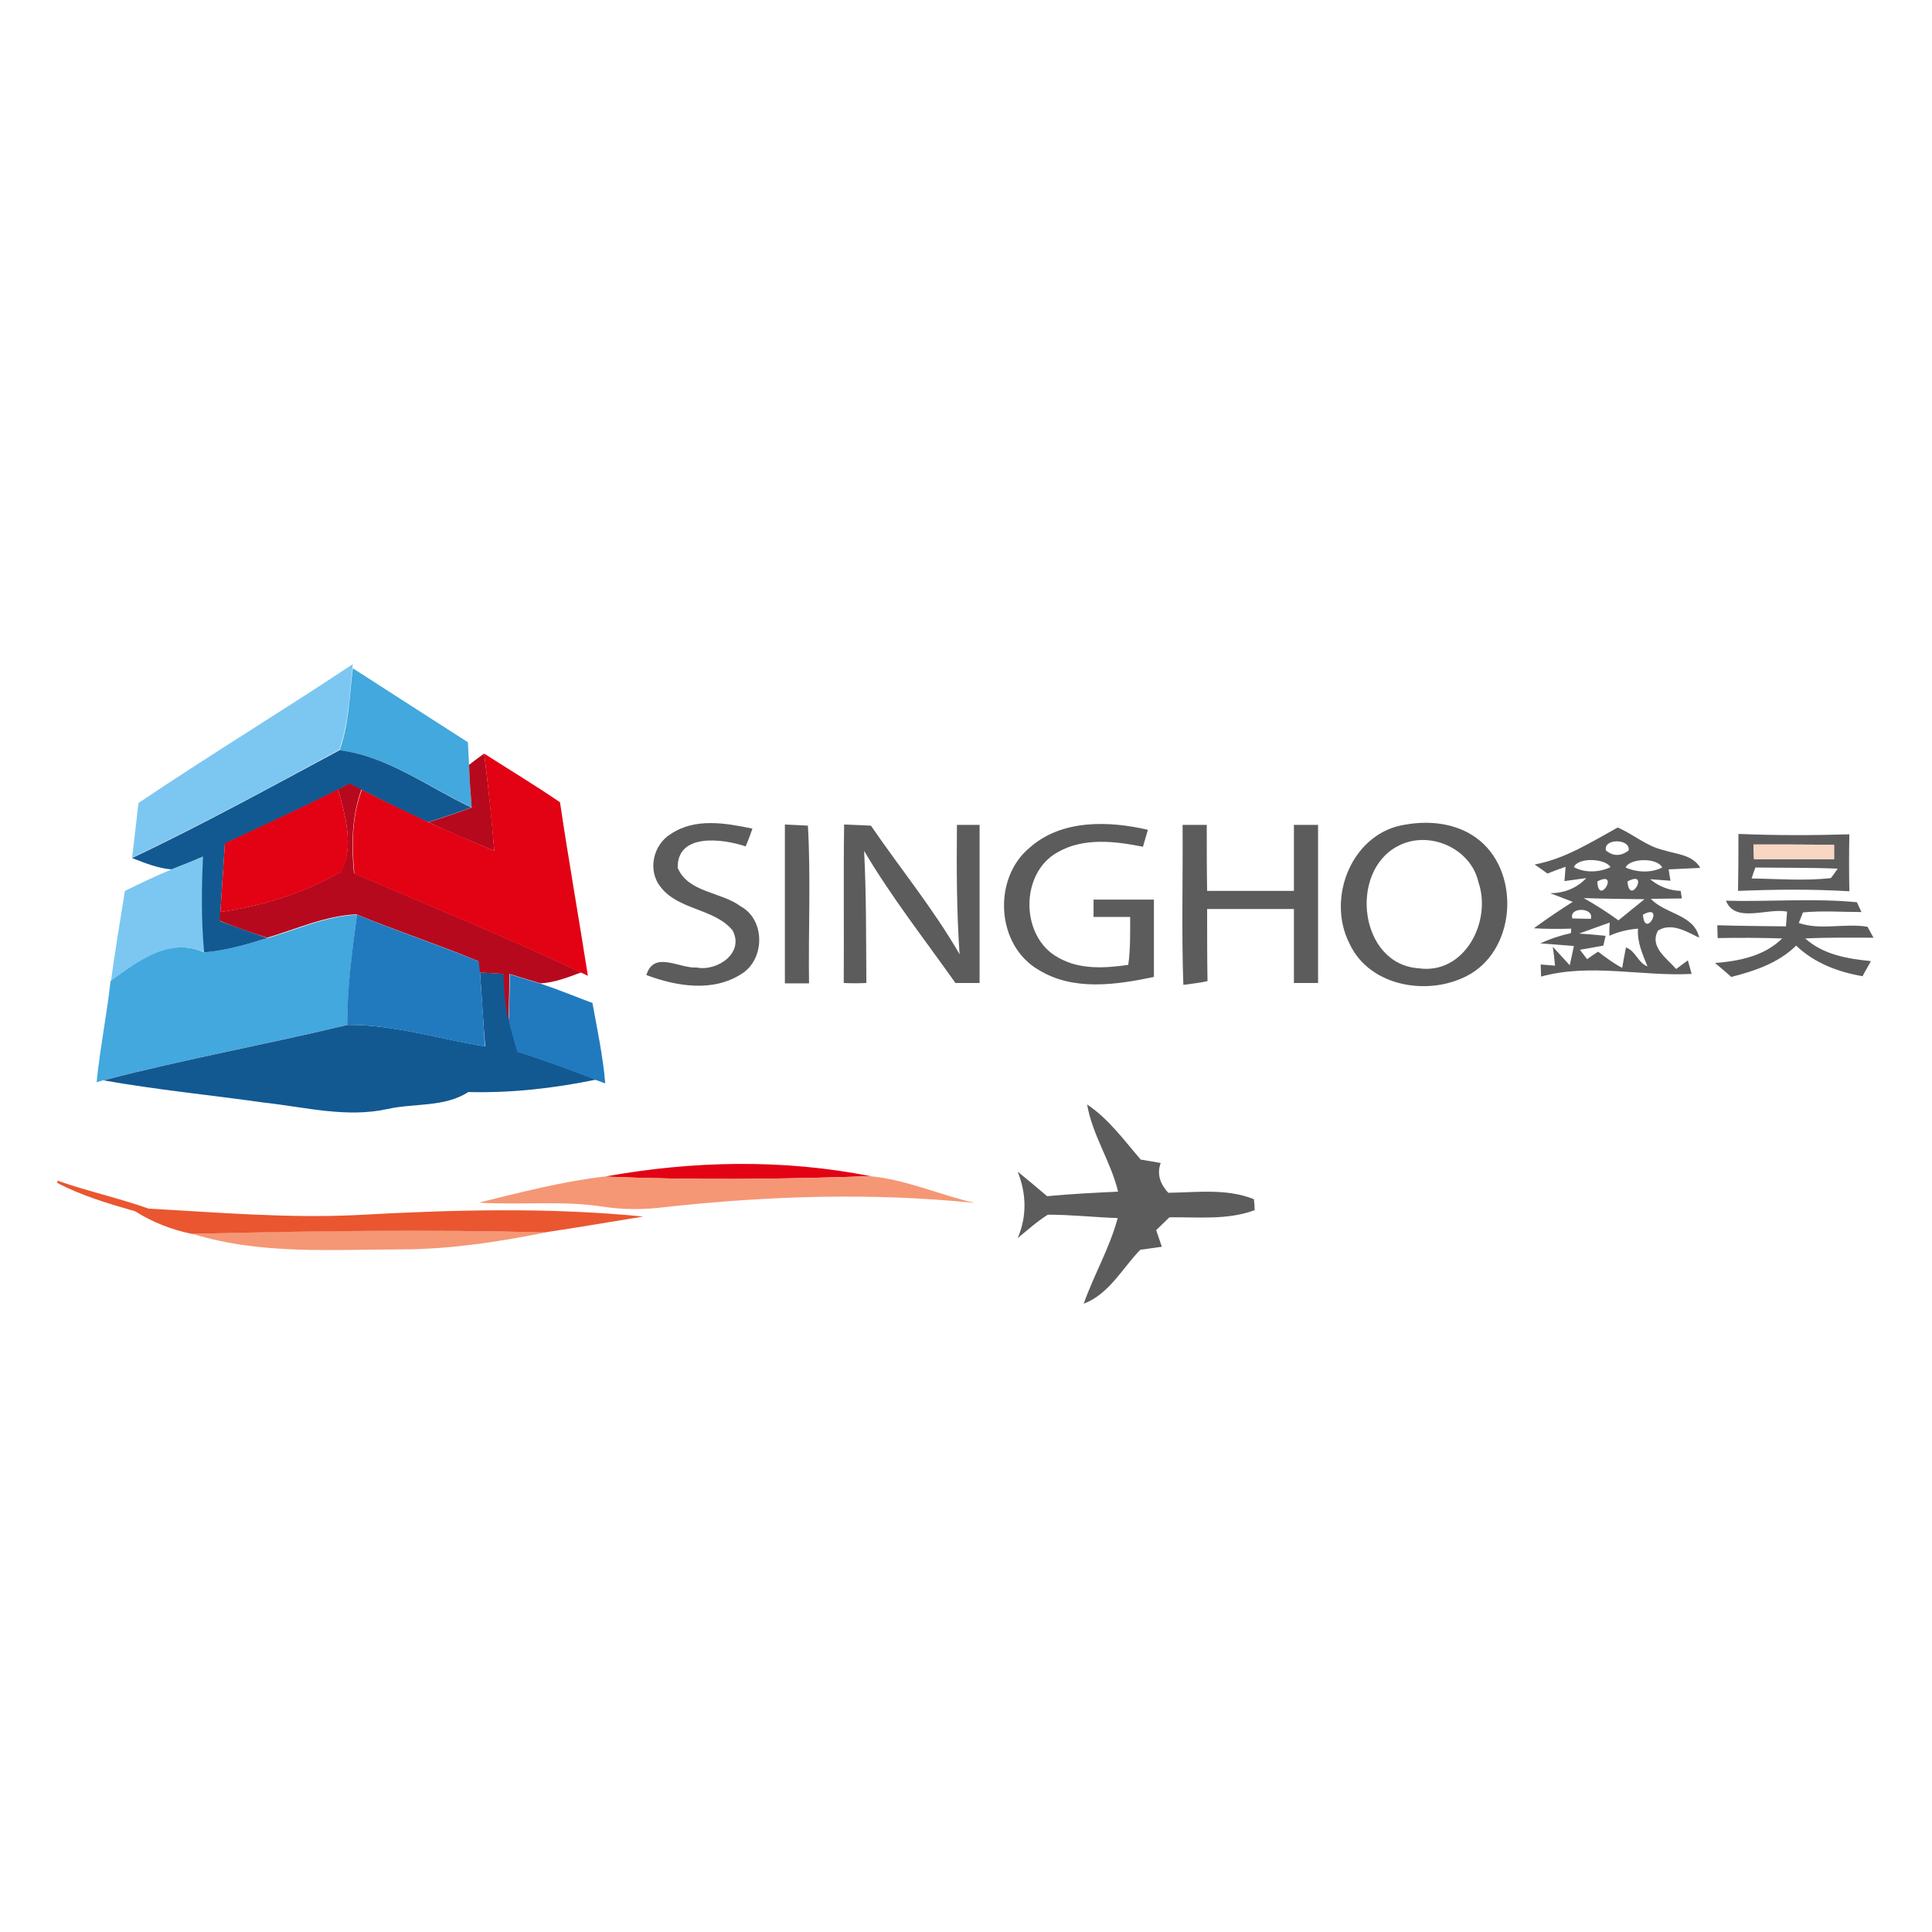 <?xml version="1.0" encoding="utf-8"?>
<!-- Generator: Adobe Illustrator 21.1.0, SVG Export Plug-In . SVG Version: 6.00 Build 0)  -->
<svg version="1.1" id="Layer_1" xmlns="http://www.w3.org/2000/svg" xmlns:xlink="http://www.w3.org/1999/xlink" x="0px" y="0px"
	 viewBox="0 0 512 512" style="enable-background:new 0 0 512 512;" xml:space="preserve">
<style type="text/css">
	.st0{fill:#FFFFFF;}
	.st1{fill:#7CC7F1;}
	.st2{fill:#42A8DD;}
	.st3{fill:#125992;}
	.st4{fill:#B6091D;}
	.st5{fill:#E20214;}
	.st6{fill:#5D5C5C;}
	.st7{fill:#F7D7C2;}
	.st8{fill:#217ABE;}
	.st9{fill:#F59775;}
	.st10{fill:#EA5630;}
</style>
<rect class="st0" width="512" height="512"/>
<g id="_x23_7cc7f1ff">
	<path class="st1" d="M36.7,212.8c18.7-12.6,38-24.3,56.8-36.8l-0.1,1c-0.8,7.3-1,14.7-3.5,21.7c-18.1,9.9-36.3,19.7-54.9,28.6
		C35.6,222.6,36.1,217.7,36.7,212.8z"/>
	<path class="st1" d="M45.5,230.4c2.8-1.1,5.6-2.3,8.4-3.4c-0.4,8.5-0.5,17,0.3,25.4c-9.2-4.2-17.6,2.4-24.8,7.6
		c1.1-8,2.4-15.9,3.7-23.9C37.2,234.1,41.3,232.1,45.5,230.4z"/>
</g>
<g id="_x23_42a8ddff">
	<path class="st2" d="M90,198.8c2.5-6.9,2.6-14.4,3.5-21.7c10.2,6.6,20.4,13.1,30.5,19.6c0.1,1.5,0.2,4.5,0.3,6
		c0.1,3.8,0.4,7.5,0.7,11.3C113.5,208.5,102.7,200.4,90,198.8z"/>
	<path class="st2" d="M71,248.6c7.8-2.3,15.4-5.8,23.6-6.2c-1.3,9.7-2.5,19.4-2.6,29.2c-21.5,5.2-43.3,9.1-64.7,14.7l-1.7,0.5
		c0.9-9,2.7-17.8,3.7-26.8c7.2-5.2,15.6-11.8,24.8-7.6C59.9,251.9,65.5,250.3,71,248.6z"/>
</g>
<g id="_x23_125992ff">
	<path class="st3" d="M90,198.8c12.7,1.6,23.5,9.8,34.9,15.2c-3.8,1.4-7.6,2.7-11.5,3.9c-5.9-2.7-11.8-5.6-17.6-8.6
		c-1.1-0.5-2.1-1.1-3.2-1.6c-1,0.5-2,1.1-3,1.6c-9.9,5-20,9.6-30,14.3c-0.4,6.1-0.8,12.2-1.2,18.2c0,0.6-0.1,1.8-0.1,2.3
		c4.2,1.6,8.4,3,12.6,4.5c-5.5,1.7-11,3.3-16.8,3.8c-0.8-8.5-0.7-16.9-0.3-25.4c-2.8,1.2-5.6,2.3-8.4,3.4c-3.6-0.3-7-1.7-10.4-3
		C53.7,218.5,71.8,208.6,90,198.8z"/>
	<path class="st3" d="M127.2,257.7c1.6,0.1,4.8,0.3,6.4,0.4c0.2,4.2,0.4,8.4,1.4,12.5c0.6,2.7,1.4,5.4,2.2,8.1
		c7,2.2,13.9,4.8,20.8,7.4c-11.1,2.3-22.5,3.6-33.9,3.3c-6.3,4.1-14.3,2.9-21.4,4.5c-10.9,2.4-21.8-0.5-32.7-1.7
		c-14.2-2-28.5-3.4-42.6-5.9c21.4-5.6,43.2-9.5,64.7-14.7c12.4-0.1,24.4,3.8,36.5,5.7C128,270.7,127.7,264.2,127.2,257.7z"/>
</g>
<g id="_x23_b6091dff">
	<path class="st4" d="M124.3,202.7c1-0.8,3-2.3,4-3c1.1,8.6,2,17.2,2.7,25.8c-5.9-2.5-11.7-4.9-17.5-7.6c3.9-1.2,7.7-2.5,11.5-3.9
		C124.7,210.2,124.4,206.5,124.3,202.7z"/>
	<path class="st4" d="M89.6,209.2c1-0.5,2-1,3-1.6c1.1,0.5,2.1,1.1,3.2,1.6c-2.6,7.1-2.7,14.7-2,22.2c20.1,8.7,40.4,16.9,60.2,26.3
		c-3.5,1.3-7,2.7-10.8,2.9c-2.1-0.6-6.2-1.9-8.2-2.5c0,4.2-0.2,8.3-0.2,12.5c-1-4.1-1.2-8.3-1.4-12.5c-1.6-0.1-4.8-0.3-6.4-0.4
		c-0.1-0.8-0.3-2.3-0.3-3c-10.6-4.4-21.6-8-32.3-12.4c-8.2,0.4-15.8,3.9-23.6,6.2c-4.2-1.4-8.5-2.8-12.6-4.5c0-0.6,0-1.8,0.1-2.3
		c11.1-1.6,22.2-5,31.9-10.6C94,224.7,91.5,216.1,89.6,209.2z"/>
</g>
<g id="_x23_e20214ff">
	<path class="st5" d="M128.3,199.7c6.7,4.3,13.5,8.4,20.1,12.9c2.3,15.4,5,30.7,7.4,46l-1.7-0.8c-19.8-9.4-40.1-17.6-60.2-26.3
		c-0.7-7.5-0.7-15.1,2-22.2c5.8,3,11.7,5.8,17.6,8.6c5.8,2.6,11.7,5.1,17.5,7.6C130.2,216.9,129.4,208.2,128.3,199.7z"/>
	<path class="st5" d="M59.6,223.5c10-4.7,20.1-9.3,30-14.3c1.9,6.9,4.4,15.5,0.7,21.9c-9.7,5.6-20.8,9-31.9,10.6
		C58.8,235.7,59.2,229.6,59.6,223.5z"/>
	<path class="st5" d="M160.3,311.8c23.3-4.2,47.2-4.7,70.4-0.1C207.3,312.5,183.7,312.8,160.3,311.8z"/>
</g>
<g id="_x23_5d5c5cff">
	<path class="st6" d="M177.8,221c6.4-4.3,14.5-2.9,21.6-1.4c-0.4,1.2-1.3,3.6-1.8,4.7c-5.9-2-18.2-3.7-18,5.7
		c2.8,6.6,11.5,6.3,16.7,10.2c6.6,3.6,6.4,14.1,0.2,17.9c-7.6,4.9-17.2,3.3-25.2,0.3c2-6.6,8.7-1.7,13.3-2c5.5,1.1,12.8-3.9,9.5-9.9
		c-4.9-5.8-14.3-5.3-19-11.4C171.5,230.7,173.1,223.8,177.8,221z"/>
	<path class="st6" d="M372.6,218.5c6.4-1.1,13.4-0.3,18.7,3.6c11.5,8.4,10.7,28.7-1.6,36c-10.4,6.1-26.7,3.7-32.1-8.1
		C351.4,237.8,358.4,220.5,372.6,218.5 M370.3,224.3c-12.9,6.9-10,31.2,5.6,32.3c12.2,1.8,19.5-12.4,15.9-22.8
		C389.8,224.7,378.5,219.8,370.3,224.3z"/>
	<path class="st6" d="M208,218.5c1.5,0.1,4.6,0.2,6.1,0.3c0.8,13.9,0.1,27.8,0.3,41.8c-1.6,0-4.8,0-6.4,0
		C208,246.6,208,232.6,208,218.5z"/>
	<path class="st6" d="M223.6,260.5c0.1-14-0.1-28,0.1-42c1.8,0.1,5.4,0.2,7.1,0.3c7.8,11.4,16.6,22.1,23.5,34.1
		c-0.8-11.4-0.8-22.9-0.7-34.3c1.5,0,4.5,0,6,0c0,14,0,27.9,0,41.9c-1.6,0-4.8,0-6.4,0c-8.2-11.6-17-22.8-24.2-35
		c0.6,11.6,0.5,23.3,0.6,35C228.2,260.6,225.1,260.6,223.6,260.5z"/>
	<path class="st6" d="M272.8,224.7c8.5-7.6,21-7.2,31.4-4.8c-0.3,1.1-1,3.4-1.3,4.5c-7.5-1.5-15.8-2.5-22.7,1.5
		c-10,5.6-9.8,22.5,0.3,27.9c5.6,3.2,12.3,2.8,18.5,1.9c0.6-4.2,0.5-8.5,0.5-12.7c-3.2,0-6.5,0-9.7,0c0-1.1,0-3.4,0-4.6
		c5.3,0,10.7,0,16,0c0,6.8,0,13.7,0,20.5c-10,2.1-21.4,3.8-30.6-1.9C264,250.5,263,232.9,272.8,224.7z"/>
	<path class="st6" d="M313.6,261c-0.5-14.1-0.1-28.2-0.2-42.4c1.6,0,4.8,0,6.4,0c0,5.8,0,11.7,0.1,17.5c7.6,0,15.3,0,23,0
		c0-5.8,0-11.7,0-17.5c1.6,0,4.8,0,6.4,0c0,14,0,27.9,0,41.9c-1.6,0-4.8,0-6.4,0c0-6.5,0-13.1,0-19.6c-7.7,0-15.3,0-23,0
		c0,6.4,0,12.7,0.1,19.1C318.4,260.4,315.2,260.8,313.6,261z"/>
	<path class="st6" d="M406.7,229.1c8.1-1.5,14.9-5.9,22-9.8c4.2,1.8,7.7,5,12.2,6c3.4,1.1,7.7,1.2,9.7,4.7c-2.1,0.1-6.3,0.3-8.4,0.4
		c0.1,0.8,0.4,2.3,0.5,3c-1.3-0.1-4-0.3-5.4-0.4c2.3,1.9,5,3,8.1,3.1l0.3,2c-2,0-6.1,0.1-8.2,0.1c3.8,4.1,11.5,4.1,12.8,10.3
		c-3.3-1.6-7.3-4.1-10.9-1.9c-2.4,4.3,2.4,7.4,4.8,10.2l3.1-2.3l1,3.6c-13.4,0.7-26.7-2.9-39.9,0.7l-0.1-3.2
		c0.9,0.1,2.8,0.2,3.8,0.3c-0.1-1.3-0.4-3.8-0.6-5c1.1,1.2,3.4,3.7,4.5,4.9c0.3-1.3,0.8-3.8,1.1-5.1c-2.2-0.2-6.6-0.5-8.9-0.7
		c2.6-1.2,5.3-2.1,8.1-2.7l0.1-1.2c-3.3,0.1-6.6,0.1-9.9-0.1c3.4-2.5,6.8-4.8,10.3-7c-1.5-0.6-4.5-1.7-6-2.3c3.9,0,7.1-1.4,9.6-4
		c-1.5,0.2-4.4,0.6-5.8,0.8c0.1-0.9,0.2-2.8,0.3-3.8c-1.2,0.4-3.6,1.3-4.8,1.8C409.1,230.8,407.9,229.9,406.7,229.1 M425.6,225.4
		c2,1.6,4,1.5,6,0C432.2,222.2,424.8,222.1,425.6,225.4 M417.1,229.8c2.9,1.6,6.8,1.4,9.7,0C425.5,227.5,418.2,227.1,417.1,229.8
		 M430.8,229.9c2.9,1.3,6.8,1.5,9.7,0C439.2,227.2,431.9,227.4,430.8,229.9 M423.3,233.6C423.6,240.4,429.4,230.4,423.3,233.6
		 M431.3,233.6C431.8,240.4,437.4,230.3,431.3,233.6 M419.7,238c3.2,1.8,6.3,3.8,9.2,5.9c2.3-1.9,4.6-3.7,6.9-5.6
		C430.4,238.2,425.1,238.2,419.7,238 M416.7,243.4c1.2,0,3.6,0.1,4.9,0.1C422.5,240.4,415.7,240.3,416.7,243.4 M435.4,242.4
		C435.9,249.2,441.4,239.1,435.4,242.4 M418.5,247.4c1.8,0.1,5.2,0.4,7,0.6l-0.6,2.6c-1.5,0.3-4.6,0.8-6.2,1.1l1.9,2.5
		c0.7-0.5,2.1-1.5,2.9-2c2,1.5,4.1,3.1,6.4,4.3c0.2-1.3,0.7-4,1-5.4c2.5,0.8,3.2,4.1,5.7,5c-1.3-3.2-2.8-6.5-2.5-10
		c-2.6,0.2-5.2,0.8-7.6,1.9c0-0.9,0-2.6,0.1-3.5C424.5,245.2,420.5,246.7,418.5,247.4z"/>
	<path class="st6" d="M460.7,221c9.8,0.4,19.6,0.4,29.4,0.1c-0.1,5-0.1,10.1,0,15.1c-9.8-0.6-19.7-0.5-29.5-0.1
		C460.7,231,460.7,226,460.7,221 M464.7,223.8c0,1,0.1,2.9,0.1,3.9c7.1,0,14.2,0,21.2,0c0-1,0-2.9,0-3.8
		C479,223.8,471.9,223.8,464.7,223.8 M464.2,232.8c7,0.1,14,0.7,21-0.1c0.5-0.6,1.4-1.9,1.8-2.5c-7.3-0.3-14.6-0.2-21.8-0.3
		C464.9,230.6,464.4,232.1,464.2,232.8z"/>
	<path class="st6" d="M457.4,238.7c11.6,0.3,23.2-0.7,34.7,0.4l1.2,2.6c-5.2,0-10.4-0.4-15.5,0.1l-1.1,2.8c5.8,2,12.2,0,18.2,1
		l1.6,2.9c-6,0-12.1-0.1-18.1,0.2c4.8,4.3,11.2,5.4,17.4,6c-0.5,1-1.7,3-2.2,4c-6.5-1.1-12.8-3.5-17.6-8.1
		c-4.7,4.6-10.9,6.7-17.2,8.3c-1.4-1.3-2.9-2.5-4.3-3.7c6.4-0.5,13-1.8,17.8-6.5c-5.7-0.2-11.4-0.2-17.1-0.1l-0.1-3.4
		c6.1,0.2,12.1,0.2,18.2,0.3c0.1-1,0.2-2.9,0.3-3.9C468.5,240.5,459.8,244.8,457.4,238.7z"/>
	<path class="st6" d="M288.1,292.7c5.7,3.8,9.8,9.5,14.2,14.6c1.3,0.2,4,0.7,5.3,0.9c-1.1,3-0.1,5.6,2,7.9
		c7.6-0.1,15.5-1.2,22.7,1.7c0.1,0.7,0.2,2.2,0.2,2.9c-7.2,2.7-15.1,1.8-22.6,1.9c-0.9,0.9-2.6,2.5-3.5,3.4c0.5,1.5,1,2.9,1.5,4.4
		c-1.4,0.2-4.3,0.6-5.7,0.8c-4.8,4.9-8.2,11.7-15,14.3c2.7-7.7,6.9-14.8,9-22.7c-6.2-0.2-12.3-0.9-18.5-0.9c-2.9,1.8-5.4,4.1-8,6.2
		c2.5-5.8,2.3-11.8,0-17.6c2.6,2.1,5.2,4.3,7.8,6.5c6.3-0.6,12.5-0.9,18.8-1.2C294.4,307.8,289.5,300.9,288.1,292.7z"/>
</g>
<g id="_x23_f7d7c2ff">
	<path class="st7" d="M464.7,223.8c7.1,0,14.2,0,21.4,0.1c0,0.9,0,2.9,0,3.8c-7.1,0-14.2,0-21.2,0
		C464.8,226.7,464.8,224.8,464.7,223.8z"/>
</g>
<g id="_x23_217abeff">
	<path class="st8" d="M94.6,242.4c10.7,4.4,21.6,8,32.3,12.4c0.1,0.8,0.2,2.3,0.3,3c0.5,6.5,0.9,13,1.3,19.5
		c-12.2-1.9-24.1-5.8-36.5-5.7C92,261.8,93.3,252,94.6,242.4z"/>
	<path class="st8" d="M134.9,270.7c0-4.2,0.2-8.3,0.2-12.5c2,0.6,6.1,1.9,8.2,2.5c4.6,1.5,9.1,3.4,13.7,5.1
		c1.3,7.1,2.8,14.2,3.4,21.3c-0.6-0.2-1.9-0.7-2.5-0.9c-6.9-2.6-13.7-5.3-20.8-7.4C136.4,276.1,135.5,273.4,134.9,270.7z"/>
</g>
<g id="_x23_f59775ff">
	<path class="st9" d="M126.9,318.7c11-2.7,22.1-5.6,33.3-6.9c23.5,1,47,0.7,70.4-0.1c9.6,0.9,18.5,5,27.8,7.1
		c-27.3-2.8-54.9-1.9-82.2,1.1c-5.4,0.7-10.9,0.7-16.3-0.1C149.1,318.1,138,319.4,126.9,318.7z"/>
	<path class="st9" d="M51.1,327c31.1-0.9,62.3-1.2,93.5-0.4c-12.3,2.5-24.9,4.4-37.5,4.5C88.3,331.1,69.2,332.6,51.1,327z"/>
</g>
<g id="_x23_ea5630ff">
	<path class="st10" d="M15.3,312.9c7.9,2.8,16.2,4.6,24.1,7.4c18.4,1,36.8,2.6,55.2,1.7c25.3-1.4,50.7-2.1,75.9,0.4
		c-8.7,1.4-17.4,2.9-26.1,4.2c-31.1-0.8-62.3-0.4-93.5,0.4c-5.4-1.1-10.5-3.1-15.1-6c-7-2-14.1-4.1-20.6-7.5V312.9z"/>
</g>
</svg>
